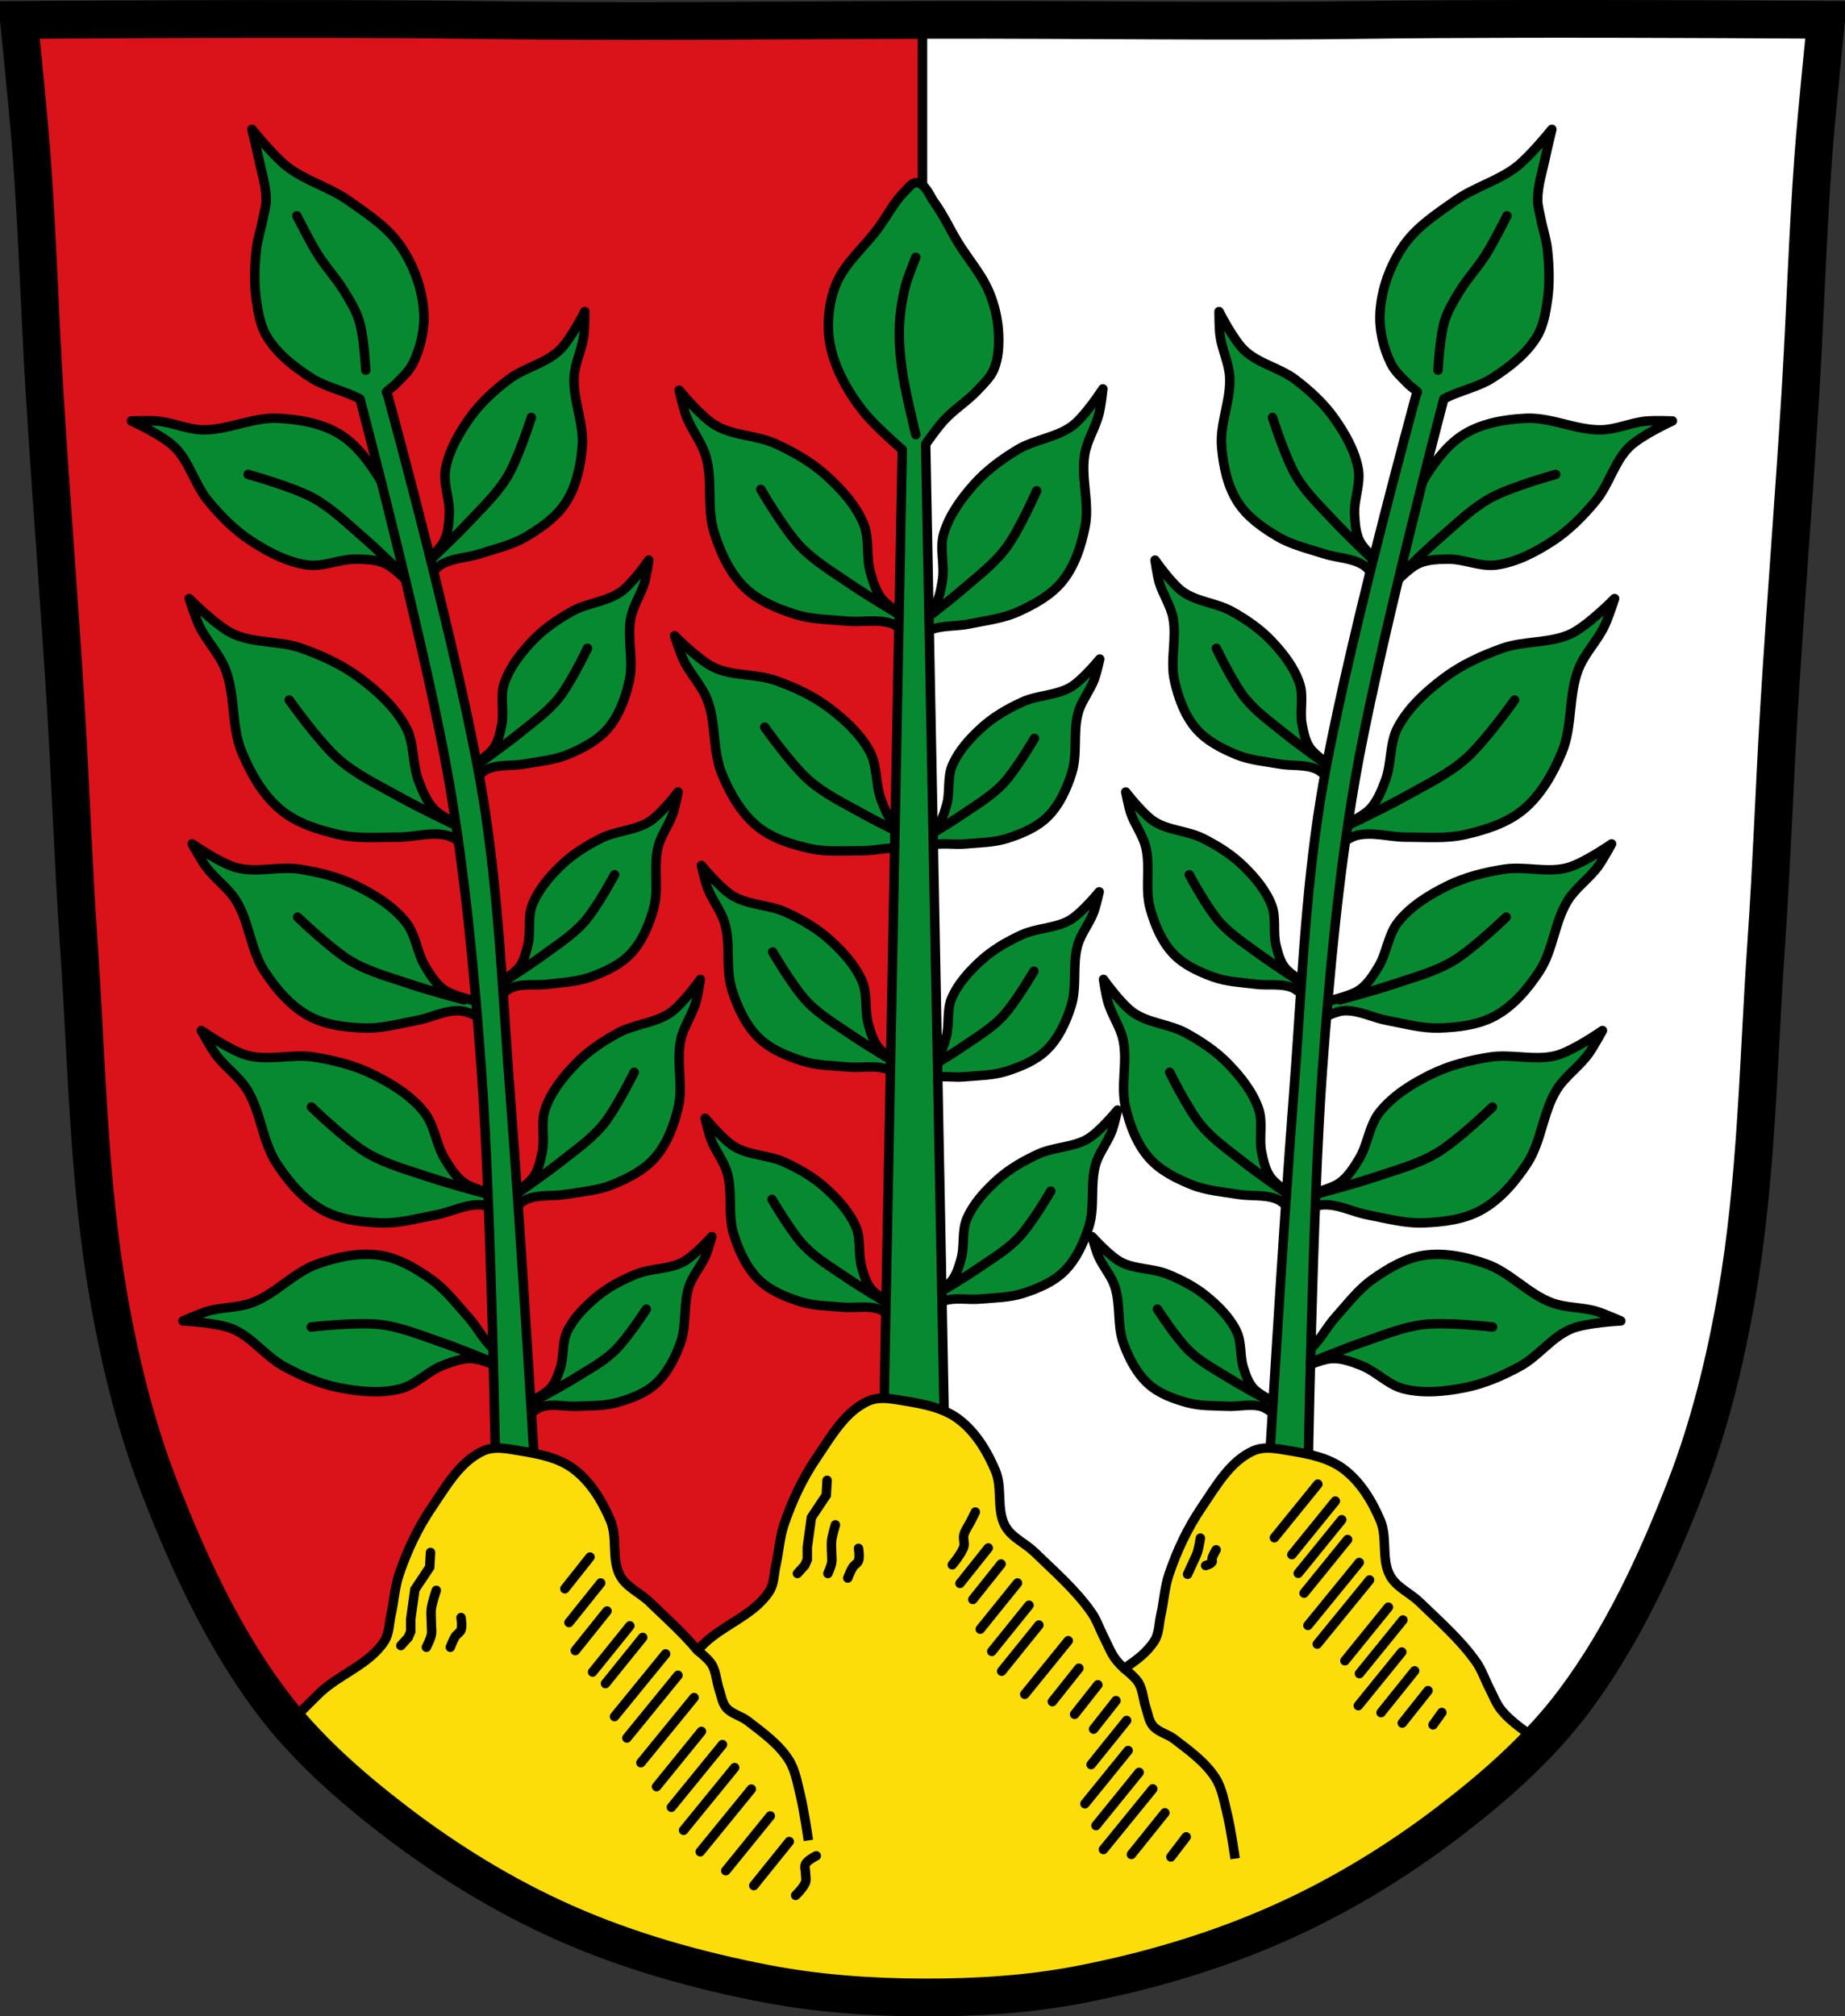 <?xml version="1.0" encoding="UTF-8" standalone="no"?>
<svg
   xmlns:dc="http://purl.org/dc/elements/1.1/"
   xmlns:cc="http://creativecommons.org/ns#"
   xmlns:rdf="http://www.w3.org/1999/02/22-rdf-syntax-ns#"
   xmlns:svg="http://www.w3.org/2000/svg"
   xmlns="http://www.w3.org/2000/svg"
   xmlns:sodipodi="http://sodipodi.sourceforge.net/DTD/sodipodi-0.dtd"
   xmlns:inkscape="http://www.inkscape.org/namespaces/inkscape"
   viewBox="0 0 977.12 1067.6"
   version="1.1"
   id="svg2169"
   sodipodi:docname="DEU_Nesselwang_COA.svg"
   inkscape:version="0.92.5 (2060ec1f9f, 2020-04-08)">
  <rect x="0" y="0" width="977.12" height="1067.6" fill="#333333" stroke="none"/>
  <defs
     id="defs2173" />
  <sodipodi:namedview
     pagecolor="#ffffff"
     bordercolor="#666666"
     borderopacity="1"
     objecttolerance="10"
     gridtolerance="10"
     guidetolerance="10"
     inkscape:pageopacity="0"
     inkscape:pageshadow="2"
     inkscape:window-width="1920"
     inkscape:window-height="1046"
     id="namedview2171"
     showgrid="false"
     inkscape:zoom="0.74278611"
     inkscape:cx="525.58963"
     inkscape:cy="533.80916"
     inkscape:window-x="-11"
     inkscape:window-y="-11"
     inkscape:window-maximized="1"
     inkscape:current-layer="svg2169" />
  <path
     style="fill:#ffffff"
     inkscape:connector-curvature="0"
     id="path1901"
     d="m 798.39,10.03 c -26.17,0.053 -51.02,0.198 -70.798,0.478 -79.11,1.122 -156.7,-0.214 -235.05,0 -2.653,0.007 -5.305,0.036 -7.958,0.043 -78.35,0.214 -155.94,1.122 -235.05,0 -79.11,-1.122 -239.53,0 -239.53,0 0,0 4.995,48.18 6.784,72.32 3.067,41.38 4.256,82.87 6.784,124.29 3.405,55.766 7.902,111.49 11.307,167.25 2.529,41.41 3.91,82.9 6.784,124.29 4.346,62.59 5.02,125.75 15.786,187.56 6.02,34.562 14.418,68.979 27.14,101.67 15.355,39.473 33.473,78.71 58.839,112.63 18.288,24.456 41.648,45.04 65.884,63.62 27.747,21.272 57.962,39.816 89.93,53.968 33.818,14.97 69.917,25.08 106.24,32.09 27.334,5.278 55.35,7.255 83.19,7.349 27.662,0.094 55.55,-1.52 82.71,-6.741 36.46,-7.01 72.54,-17.626 106.46,-32.746 31.934,-14.235 62.23,-32.696 89.98,-53.968 24.24,-18.58 47.595,-39.17 65.884,-63.62 25.365,-33.919 43.484,-73.16 58.839,-112.63 12.718,-32.695 21.12,-67.16 27.14,-101.72 10.762,-61.814 11.44,-124.97 15.786,-187.56 2.874,-41.39 4.256,-82.87 6.784,-124.29 3.405,-55.766 7.902,-111.44 11.307,-167.21 2.529,-41.41 3.717,-82.909 6.784,-124.29 1.79,-24.14 6.784,-72.32 6.784,-72.32 0,0 -90.24,-0.636 -168.73,-0.478" />
  <path
     style="fill:#da121a"
     inkscape:connector-curvature="0"
     id="path1903"
     d="M 138.97,10.06 C 72.66,10.115 10,10.56 10,10.56 c 0,0 4.992,48.17 6.781,72.31 3.067,41.38 4.253,82.87 6.781,124.28 3.405,55.766 7.908,111.48 11.313,167.25 2.529,41.41 3.908,82.89 6.781,124.28 4.346,62.59 5.02,125.75 15.781,187.56 6.02,34.562 14.438,68.992 27.16,101.69 15.355,39.473 33.447,78.71 58.813,112.62 18.288,24.456 41.671,45.05 65.906,63.62 27.747,21.272 57.967,39.816 89.94,53.969 33.818,14.97 69.896,25.08 106.22,32.09 27.303,5.272 55.29,7.245 83.09,7.344 V 10.513 c -1.326,0.009 -2.642,0.028 -3.969,0.031 -78.35,0.214 -155.96,1.122 -235.06,0 -29.665,-0.421 -70.775,-0.533 -110.56,-0.5" />
  <path
     style="fill:#078930;stroke:#000000;stroke-width:5;stroke-linejoin:round"
     inkscape:connector-curvature="0"
     id="path1905"
     d="m 247.482,448.2 c 0,0 -6.84,-4.966 -10.848,-5.909 -8.46,-1.991 -17.365,0.984 -26.06,0.955 -10.369,-0.035 -20.965,0.942 -31.08,-1.348 -10.863,-2.459 -22.15,-5.99 -30.751,-13.07 -9.468,-7.801 -15.887,-19.17 -20.614,-30.489 -5.753,-13.779 -3.361,-30.01 -8.745,-43.934 -3.205,-8.289 -9.886,-14.84 -13.739,-22.849 -2.258,-4.693 -5.438,-14.648 -5.438,-14.648 0,0 14.09,14.345 22.988,18.582 11.219,5.344 24.752,3.597 36.466,7.745 10.932,3.872 21.729,8.828 30.995,15.802 9.491,7.143 18.736,15.555 24.342,26.03 4.574,8.543 3.198,19.247 6.659,28.3 2.046,5.35 4.235,10.98 8.229,15.09 4.684,4.815 17.417,10.137 17.417,10.137 z" />
  <path
     style="fill:none;stroke:#000000;stroke-width:5"
     inkscape:connector-curvature="0"
     id="path1907"
     d="m 488.56,9.843 v 1055.26" />
  <path
     style="fill:#078930;stroke:#000000;stroke-width:5;stroke-linejoin:round"
     inkscape:connector-curvature="0"
     id="path1909"
     d="m 481.31,336.27 c 0,0 -5.739,-5.01 -9.26,-6.173 -7.432,-2.465 -15.662,-0.511 -23.459,-1.235 -9.302,-0.864 -18.889,-0.838 -27.78,-3.704 -9.551,-3.079 -19.4,-7.153 -26.545,-14.199 -7.87,-7.76 -12.718,-18.476 -16.05,-29.01 -4.056,-12.827 -0.607,-27.2 -4.321,-40.13 -2.211,-7.696 -7.68,-14.11 -10.495,-21.607 -1.65,-4.393 -3.704,-13.581 -3.704,-13.581 0,0 11.495,14 19.14,18.52 9.638,5.696 21.923,5.214 32.1,9.877 9.499,4.352 18.79,9.666 26.545,16.668 7.944,7.172 15.564,15.463 19.755,25.311 3.418,8.03 1.325,17.528 3.704,25.928 1.406,4.966 2.919,10.193 6.173,14.199 3.816,4.697 14.816,10.495 14.816,10.495 z" />
  <path
     style="fill:none;stroke:#000000;stroke-width:5;stroke-linecap:round"
     inkscape:connector-curvature="0"
     id="path1911"
     d="m 402.91,259.1 c 0,0 12.473,21.413 20.989,30.25 7.854,8.149 17.828,13.972 27.16,20.372 8.01,5.489 24.693,15.433 24.693,15.433" />
  <path
     style="fill:#078930;stroke:#000000;stroke-width:5;stroke-linejoin:round"
     inkscape:connector-curvature="0"
     id="path1913"
     d="m 483.49,340.79 c 0,0 4.865,-5.319 8.05,-6.792 6.728,-3.11 14.678,-2.147 21.934,-3.658 8.658,-1.802 17.678,-2.798 25.736,-6.441 8.656,-3.913 17.487,-8.793 23.458,-16.181 6.577,-8.137 9.996,-18.733 12.01,-29 2.45,-12.497 -2.323,-25.646 -0.206,-38.2 1.26,-7.474 5.722,-14.09 7.572,-21.441 1.084,-4.308 2.039,-13.169 2.039,-13.169 0,0 -9.322,14.396 -16.03,19.457 -8.46,6.384 -20.07,7.238 -29.14,12.707 -8.472,5.104 -16.646,11.09 -23.2,18.504 -6.709,7.592 -12.994,16.201 -15.888,25.91 -2.36,7.92 0.619,16.628 -0.725,24.783 -0.794,4.82 -1.661,9.899 -4.296,14.01 -3.09,4.824 -12.819,11.448 -12.819,11.448 z" />
  <path
     style="fill:none;stroke:#000000;stroke-width:5;stroke-linecap:round"
     inkscape:connector-curvature="0"
     id="path1915"
     d="m 549.02,259.86 c 0,0 -9.453,21.469 -16.524,30.687 -6.52,8.501 -15.283,15.04 -23.382,22.05 -6.946,6.02 -21.585,17.15 -21.585,17.15" />
  <path
     style="fill:#078930;stroke:#000000;stroke-width:5;stroke-linejoin:round"
     inkscape:connector-curvature="0"
     id="path1917"
     d="m 489.95,454.9 c 0,0 -6.162,-4.474 -9.773,-5.324 -7.622,-1.793 -15.645,0.887 -23.475,0.86 -9.342,-0.031 -18.888,0.849 -28,-1.214 -9.787,-2.216 -19.96,-5.397 -27.705,-11.777 -8.531,-7.03 -14.314,-17.27 -18.572,-27.469 -5.183,-12.414 -3.03,-27.03 -7.879,-39.582 -2.887,-7.468 -8.907,-13.37 -12.378,-20.586 -2.034,-4.229 -4.899,-13.197 -4.899,-13.197 0,0 12.697,12.924 20.711,16.741 10.11,4.815 22.3,3.24 32.854,6.978 9.849,3.488 19.577,7.954 27.925,14.237 8.551,6.436 16.88,14.01 21.931,23.45 4.12,7.697 2.881,17.34 5.999,25.495 1.843,4.82 3.815,9.893 7.414,13.592 4.22,4.338 15.692,9.133 15.692,9.133 z" />
  <path
     style="fill:none;stroke:#000000;stroke-width:5;stroke-linecap:round"
     inkscape:connector-curvature="0"
     id="path1919"
     d="m 404.99,385.02 c 0,0 14.331,20.22 23.601,28.26 8.549,7.417 19,12.328 28.87,17.871 8.463,4.754 25.97,13.172 25.97,13.172" />
  <path
     style="fill:#078930;stroke:#000000;stroke-width:5;stroke-linejoin:round"
     inkscape:connector-curvature="0"
     id="path1921"
     d="m 485.03,452.78 c 0,0 4.597,-4.01 7.418,-4.945 5.954,-1.975 12.546,-0.409 18.792,-0.989 7.451,-0.692 15.13,-0.671 22.254,-2.967 7.651,-2.466 15.541,-5.73 21.265,-11.374 6.305,-6.216 10.188,-14.801 12.858,-23.24 3.249,-10.275 0.486,-21.786 3.462,-32.14 1.771,-6.165 6.152,-11.304 8.407,-17.308 1.321,-3.519 2.967,-10.88 2.967,-10.88 0,0 -9.208,11.218 -15.33,14.836 -7.721,4.563 -17.562,4.177 -25.715,7.912 -7.609,3.486 -15.05,7.743 -21.265,13.352 -6.364,5.745 -12.468,12.387 -15.825,20.276 -2.738,6.435 -1.061,14.04 -2.967,20.77 -1.127,3.978 -2.338,8.165 -4.945,11.374 -3.057,3.763 -11.869,8.407 -11.869,8.407 z" />
  <path
     style="fill:none;stroke:#000000;stroke-width:5;stroke-linecap:round"
     inkscape:connector-curvature="0"
     id="path1923"
     d="m 547.84,390.96 c 0,0 -9.992,17.15 -16.814,24.23 -6.291,6.528 -14.282,11.192 -21.759,16.319 -6.413,4.397 -19.781,12.363 -19.781,12.363" />
  <path
     style="fill:#078930;stroke:#000000;stroke-width:5;stroke-linejoin:round"
     inkscape:connector-curvature="0"
     id="path1925"
     d="m 484.72,576.05 c 0,0 4.597,-4.01 7.418,-4.945 5.954,-1.975 12.546,-0.409 18.792,-0.989 7.451,-0.692 15.13,-0.671 22.254,-2.967 7.651,-2.466 15.541,-5.73 21.265,-11.374 6.305,-6.216 10.188,-14.801 12.858,-23.24 3.249,-10.275 0.486,-21.786 3.462,-32.14 1.771,-6.165 6.152,-11.304 8.407,-17.308 1.321,-3.519 2.967,-10.88 2.967,-10.88 0,0 -9.208,11.218 -15.33,14.836 -7.721,4.563 -17.562,4.177 -25.715,7.912 -7.609,3.486 -15.05,7.743 -21.265,13.352 -6.364,5.745 -12.468,12.387 -15.825,20.276 -2.738,6.435 -1.061,14.04 -2.967,20.77 -1.127,3.978 -2.338,8.165 -4.945,11.374 -3.057,3.763 -11.869,8.407 -11.869,8.407 z" />
  <path
     style="fill:none;stroke:#000000;stroke-width:5;stroke-linecap:round"
     inkscape:connector-curvature="0"
     id="path1927"
     d="m 547.53,514.24 c 0,0 -9.992,17.15 -16.814,24.23 -6.291,6.528 -14.282,11.192 -21.759,16.319 -6.413,4.397 -19.781,12.363 -19.781,12.363" />
  <path
     style="fill:#078930;stroke:#000000;stroke-width:5;stroke-linejoin:round"
     inkscape:connector-curvature="0"
     id="path1929"
     d="m 477.67,571.42 c 0,0 -5.01,-4.37 -8.09,-5.39 -6.489,-2.153 -13.675,-0.446 -20.483,-1.078 -8.122,-0.754 -16.493,-0.731 -24.26,-3.234 -8.339,-2.688 -16.939,-6.246 -23.18,-12.397 -6.872,-6.776 -11.1,-16.13 -14.01,-25.334 -3.542,-11.2 -0.53,-23.747 -3.773,-35.04 -1.93,-6.719 -6.706,-12.321 -9.163,-18.866 -1.44,-3.836 -3.234,-11.858 -3.234,-11.858 0,0 10.04,12.227 16.71,16.17 8.416,4.973 19.14,4.553 28.03,8.624 8.294,3.8 16.407,8.44 23.18,14.554 6.936,6.262 13.59,13.501 17.249,22.1 2.985,7.01 1.157,15.305 3.234,22.639 1.228,4.336 2.549,8.9 5.39,12.397 3.332,4.101 12.937,9.163 12.937,9.163 z" />
  <path
     style="fill:none;stroke:#000000;stroke-width:5;stroke-linecap:round"
     inkscape:connector-curvature="0"
     id="path1931"
     d="m 409.21,504.05 c 0,0 10.891,18.696 18.327,26.412 6.858,7.115 15.567,12.199 23.717,17.788 6.99,4.793 21.561,13.476 21.561,13.476" />
  <path
     style="fill:#078930;stroke:#000000;stroke-width:5;stroke-linejoin:round"
     inkscape:connector-curvature="0"
     id="path1933"
     d="m 473.02,698.18 c 0,0 -4.697,-4.096 -7.579,-5.05 -6.083,-2.02 -12.818,-0.418 -19.2,-1.01 -7.613,-0.707 -15.459,-0.686 -22.736,-3.03 -7.816,-2.52 -15.877,-5.854 -21.725,-11.62 -6.441,-6.351 -10.409,-15.12 -13.14,-23.746 -3.32,-10.498 -0.497,-22.258 -3.537,-32.84 -1.809,-6.298 -6.285,-11.549 -8.589,-17.683 -1.35,-3.595 -3.03,-11.12 -3.03,-11.12 0,0 9.408,11.461 15.662,15.16 7.888,4.662 17.942,4.268 26.27,8.08 7.774,3.561 15.378,7.911 21.725,13.641 6.501,5.87 12.738,12.655 16.17,20.715 2.798,6.575 1.084,14.345 3.03,21.22 1.151,4.064 2.389,8.342 5.05,11.62 3.123,3.844 12.13,8.589 12.13,8.589 z" />
  <path
     style="fill:none;stroke:#000000;stroke-width:5;stroke-linecap:round"
     inkscape:connector-curvature="0"
     id="path1935"
     d="m 408.85,635.02 c 0,0 10.208,17.524 17.18,24.757 6.428,6.669 14.591,11.435 22.23,16.673 6.552,4.492 20.21,12.631 20.21,12.631" />
  <path
     style="fill:#078930;stroke:#000000;stroke-width:5;stroke-linejoin:round"
     inkscape:connector-curvature="0"
     id="path1937"
     d="m 492.32,693.86 c 0,0 4.697,-4.096 7.579,-5.05 6.083,-2.02 12.818,-0.418 19.2,-1.01 7.613,-0.707 15.459,-0.686 22.736,-3.03 7.816,-2.52 15.877,-5.854 21.725,-11.62 6.441,-6.351 10.409,-15.12 13.14,-23.746 3.32,-10.498 0.497,-22.258 3.537,-32.84 1.809,-6.298 6.285,-11.549 8.589,-17.683 1.35,-3.595 3.03,-11.12 3.03,-11.12 0,0 -9.408,11.461 -15.662,15.16 -7.888,4.662 -17.942,4.268 -26.27,8.08 -7.774,3.561 -15.378,7.911 -21.725,13.641 -6.501,5.87 -12.738,12.655 -16.17,20.715 -2.798,6.575 -1.084,14.345 -3.03,21.22 -1.151,4.064 -2.389,8.342 -5.05,11.62 -3.123,3.844 -12.13,8.589 -12.13,8.589 z" />
  <path
     style="fill:none;stroke:#000000;stroke-width:5;stroke-linecap:round"
     inkscape:connector-curvature="0"
     id="path1939"
     d="m 556.48,630.7 c 0,0 -10.208,17.524 -17.18,24.757 -6.428,6.669 -14.591,11.435 -22.23,16.673 -6.552,4.492 -20.21,12.631 -20.21,12.631" />
  <path
     style="fill:#078930;stroke:#000000;stroke-width:5;stroke-linejoin:round"
     d="m 485.18,96.71 c -2.27,0.075 -4.046,2.687 -5.719,4.344 -6.288,6.229 -9.512,13.308 -14.82,20.39 -6.591,8.796 -16.288,17.207 -20.992,27.14 -3.248,6.858 -4.696,14.634 -4.938,22.22 -0.212,6.661 0.921,13.48 3.094,19.781 3.303,9.58 8.611,18.517 14.813,26.531 4.946,6.392 14.686,15.275 21.22,20.969 l -10.09,529.69 16.219,7.406 h 0.219 l 16.219,-7.406 -10.156,-532.62 c 3.072,-4.349 6.769,-9.356 9.594,-12.469 5.386,-5.935 12.44,-10.201 17.906,-16.06 3.2,-3.432 6.821,-6.762 8.625,-11.09 2.473,-5.937 2.779,-12.732 2.469,-19.16 -0.356,-7.379 -2.11,-14.768 -4.938,-21.594 -3.998,-9.653 -11.229,-17.635 -16.656,-26.563 -4.216,-6.936 -7.579,-14.397 -12.344,-20.969 -2.739,-3.777 -4.649,-9.948 -9.281,-10.5 -0.156,-0.019 -0.286,-0.036 -0.438,-0.031 z"
     id="path1941"
     inkscape:connector-curvature="0" />
  <path
     style="fill:#078930;stroke:#000000;stroke-width:5;stroke-linejoin:round"
     d="m 226.09,307.2 c 0,0 -6.309,-4.264 -8.341,-7.368 -4.288,-6.552 -4.509,-15.01 -7.207,-22.358 -3.219,-8.77 -5.652,-18.04 -10.702,-25.902 -5.424,-8.442 -11.888,-16.918 -20.529,-22.02 -9.518,-5.618 -21.12,-7.556 -32.16,-8.08 -13.438,-0.633 -26.443,6.385 -39.894,6.11 -8.01,-0.164 -15.608,-3.806 -23.575,-4.605 -4.669,-0.468 -14.08,-0.099 -14.08,-0.099 0,0 16.483,7.521 22.807,13.75 7.976,7.856 10.66,19.854 17.777,28.496 6.641,8.07 14.16,15.684 22.916,21.385 8.969,5.84 18.936,11.08 29.529,12.606 8.641,1.245 17.282,-3.213 26.01,-3.067 5.16,0.086 10.601,0.208 15.307,2.327 5.519,2.485 13.942,11.63 13.942,11.63 z"
     id="path1943"
     inkscape:connector-curvature="0" />
  <path
     style="fill:none;stroke:#000000;stroke-width:5;stroke-linecap:round"
     inkscape:connector-curvature="0"
     id="path1947"
     d="m 131.4,251.2 c 0,0 23.895,6.567 34.619,12.533 9.89,5.502 18.08,13.651 26.655,21.03 7.358,6.331 21.248,19.912 21.248,19.912" />
  <g
     id="g1989"
     style="fill:#078930;stroke:#000000;stroke-width:5;stroke-linejoin:round"
     transform="translate(203.97,24.09)">
    <path
       d="m 47.01,388.86 c 0,0 4.446,-4.566 7.304,-5.783 6.03,-2.568 13.03,-1.51 19.48,-2.653 7.699,-1.363 15.696,-2.01 22.916,-5.01 7.756,-3.226 15.693,-7.301 21.17,-13.663 6.04,-7.01 9.352,-16.268 11.416,-25.27 2.512,-10.963 -1.339,-22.692 0.88,-33.717 1.321,-6.562 5.447,-12.284 7.286,-18.721 1.077,-3.773 2.167,-11.567 2.167,-11.567 0,0 -8.636,12.459 -14.703,16.749 -7.651,5.411 -17.929,5.861 -26.1,10.449 -7.626,4.282 -15.01,9.352 -21.01,15.72 -6.138,6.523 -11.93,13.955 -14.757,22.447 -2.305,6.927 0.085,14.689 -1.329,21.85 -0.836,4.233 -1.742,8.691 -4.185,12.252 -2.864,4.176 -11.644,9.766 -11.644,9.766 z"
       id="path1949"
       inkscape:connector-curvature="0" />
    <path
       d="m 22.37,282.44 c 0,0 4.161,-5.68 7.102,-7.453 6.207,-3.742 14.04,-3.671 20.927,-5.921 8.222,-2.684 16.882,-4.627 24.325,-9.03 7.995,-4.728 16.06,-10.413 21.07,-18.217 5.524,-8.595 7.716,-19.23 8.577,-29.394 1.048,-12.372 -4.995,-24.593 -4.277,-36.987 0.427,-7.377 4.057,-14.27 5.071,-21.591 0.594,-4.29 0.576,-12.978 0.576,-12.978 0,0 -7.524,14.956 -13.502,20.586 -7.54,7.101 -18.729,9.186 -26.968,15.468 -7.689,5.863 -14.994,12.549 -20.568,20.438 -5.71,8.08 -10.9,17.1 -12.676,26.822 -1.449,7.928 2.377,16.04 1.941,24.09 -0.258,4.756 -0.558,9.769 -2.679,14.04 -2.488,5.01 -11.237,12.479 -11.237,12.479 z"
       id="path1951"
       inkscape:connector-curvature="0" />
    <path
       d="m 61.57,617.41 c 0,0 -7.183,-3.405 -11.05,-3.581 -8.165,-0.372 -15.878,3.926 -23.916,5.409 -9.589,1.769 -19.212,4.512 -28.956,4.151 -10.467,-0.388 -21.515,-1.692 -30.689,-6.749 -10.1,-5.57 -18.01,-14.969 -24.343,-24.619 -7.708,-11.745 -8.314,-27.17 -15.708,-39.12 -4.4,-7.11 -11.712,-12.01 -16.663,-18.747 -2.901,-3.949 -7.568,-12.604 -7.568,-12.604 0,0 15.514,10.82 24.471,13.194 11.296,2.994 23.5,-0.972 35.05,0.83 10.775,1.682 21.614,4.391 31.388,9.232 10.01,4.958 20.02,11.133 27.01,19.846 5.709,7.107 6.296,17.246 11.07,25.02 2.819,4.593 5.82,9.42 10.224,12.524 5.164,3.64 17.857,6.351 17.857,6.351 z"
       id="path1953"
       inkscape:connector-curvature="0" />
    <path
       d="m 50.07,514.49 c 0,0 -6.882,-3.26 -10.588,-3.429 -7.822,-0.356 -15.213,3.759 -22.913,5.178 -9.187,1.693 -18.407,4.32 -27.743,3.974 -10.03,-0.371 -20.613,-1.62 -29.402,-6.462 -9.681,-5.333 -17.255,-14.331 -23.323,-23.57 -7.385,-11.245 -7.965,-26.01 -15.05,-37.448 -4.216,-6.807 -11.221,-11.497 -15.965,-17.948 -2.78,-3.78 -7.251,-12.07 -7.251,-12.07 0,0 14.864,10.358 23.445,12.631 10.822,2.866 22.515,-0.931 33.577,0.795 10.323,1.61 20.708,4.204 30.07,8.838 9.592,4.747 19.18,10.658 25.882,19 5.47,6.804 6.03,16.511 10.602,23.95 2.701,4.397 5.576,9.02 9.795,11.99 4.948,3.485 17.11,6.08 17.11,6.08 z"
       id="path1955"
       inkscape:connector-curvature="0" />
    <path
       d="m 59.96,503.99 c 0,0 4.523,-4.23 7.351,-5.28 5.97,-2.218 12.712,-0.874 19.03,-1.69 7.534,-0.974 15.325,-1.234 22.469,-3.82 7.674,-2.778 15.563,-6.373 21.17,-12.299 6.178,-6.527 9.816,-15.364 12.229,-24.01 2.936,-10.526 -0.269,-22.08 2.386,-32.684 1.58,-6.309 5.845,-11.674 7.922,-17.839 1.217,-3.613 2.629,-11.128 2.629,-11.128 0,0 -8.948,11.699 -15.03,15.588 -7.672,4.904 -17.668,4.874 -25.808,8.956 -7.596,3.809 -14.997,8.394 -21.1,14.303 -6.254,6.05 -12.213,13 -15.342,21.12 -2.552,6.618 -0.584,14.261 -2.283,21.15 -1,4.07 -2.086,8.356 -4.618,11.701 -2.969,3.923 -11.745,8.95 -11.745,8.95 z"
       id="path1957"
       inkscape:connector-curvature="0" />
    <path
       d="m 67.16,616.93 c 0,0 4.778,-4.795 7.829,-6.05 6.44,-2.656 13.863,-1.454 20.735,-2.593 8.199,-1.359 16.706,-1.949 24.415,-5.05 8.281,-3.334 16.764,-7.569 22.662,-14.258 6.497,-7.368 10.127,-17.16 12.424,-26.693 2.796,-11.606 -1.163,-24.1 1.323,-35.773 1.48,-6.949 5.931,-12.974 7.959,-19.785 1.189,-3.992 2.436,-12.251 2.436,-12.251 0,0 -9.322,13.12 -15.82,17.607 -8.195,5.655 -19.12,6.01 -27.862,10.791 -8.155,4.457 -16.07,9.753 -22.508,16.442 -6.599,6.852 -12.841,14.674 -15.942,23.653 -2.53,7.325 -0.079,15.59 -1.664,23.17 -0.937,4.482 -1.952,9.204 -4.588,12.955 -3.092,4.399 -12.488,10.231 -12.488,10.231 z"
       id="path1959"
       inkscape:connector-curvature="0" />
    <path
       d="m 69.61,695.14 c 0,0 -7.445,-1.602 -10.488,-3.724 -6.423,-4.479 -9.783,-12.241 -15.03,-18.05 -6.259,-6.935 -11.976,-14.631 -19.594,-20.04 -8.183,-5.809 -17.341,-11.26 -27.26,-12.768 -10.927,-1.661 -22.414,0.869 -32.851,4.507 -12.704,4.427 -22.15,15.791 -34.733,20.554 -7.488,2.835 -15.901,2.293 -23.591,4.524 -4.507,1.308 -13.1,5.161 -13.1,5.161 0,0 18.1,0.828 26.29,4.247 10.332,4.312 17.298,14.442 27.13,19.806 9.171,5.01 18.99,9.268 29.24,11.29 10.5,2.072 21.703,3.214 32.1,0.678 8.482,-2.069 14.835,-9.429 22.988,-12.55 4.82,-1.845 9.913,-3.762 15.07,-3.552 6.05,0.246 17.275,5.588 17.275,5.588 z"
       id="path1961"
       inkscape:connector-curvature="0" />
    <path
       d="m 76.1,725.02 c 0,0 4.534,-3.608 7.251,-4.378 5.734,-1.625 11.923,0.131 17.875,-0.159 7.101,-0.347 14.387,-10e-4 21.244,-1.89 7.366,-2.02 14.992,-4.785 20.665,-9.895 6.249,-5.628 10.301,-13.6 13.195,-21.487 3.523,-9.6 1.394,-20.619 4.66,-30.31 1.944,-5.767 6.322,-10.454 8.718,-16.05 1.404,-3.279 3.281,-10.184 3.281,-10.184 0,0 -9.218,10.246 -15.182,13.42 -7.522,4 -16.844,3.23 -24.741,6.432 -7.37,2.988 -14.615,6.713 -20.75,11.769 -6.284,5.179 -12.361,11.218 -15.884,18.553 -2.874,5.983 -1.607,13.258 -3.704,19.553 -1.239,3.722 -2.568,7.639 -5.179,10.57 -3.062,3.438 -11.622,7.473 -11.622,7.473 z"
       id="path1963"
       inkscape:connector-curvature="0" />
    <path
       d="m -70.54,44.37 c 0,0 2.453,10.01 3.5,15.06 1.516,7.31 3.968,14.566 4.03,22.03 0.03,3.526 -1.059,6.974 -1.719,10.438 -1.035,5.435 -2.886,10.717 -3.469,16.219 -0.936,8.838 -1.267,17.891 0,26.688 0.976,6.778 2.172,13.869 5.781,19.688 5.549,8.947 14.348,15.751 23.19,21.469 7.05,4.561 15.564,6.322 23.19,9.844 0.769,0.355 1.759,0.844 2.719,1.313 4.03,15.347 35.97,137.55 47.16,202.5 8.678,50.38 13.373,101.42 17.12,152.41 5.386,73.2 7.719,220.06 7.719,220.06 l 6.844,5.125 h 6 8.563 c 0,0 -8.246,-139.92 -13.719,-209.78 -4.163,-53.15 -5.938,-106.64 -14.531,-159.25 -11.773,-72.08 -50.53,-213.22 -50.53,-213.22 l -0.625,-1.469 c 1.366,-1.541 3.272,-2.577 4.719,-4.063 3.348,-3.439 7.173,-6.72 9.281,-11.03 4.078,-8.341 6.371,-17.953 5.781,-27.22 C 19.685,128.925 15.185,116.577 8.308,106.401 1.408,96.191 -9.419,89.139 -19.505,82.057 -29.626,74.95 -42.209,71.677 -51.974,64.088 -59.097,58.552 -70.537,44.369 -70.537,44.369 Z"
       id="path1965"
       inkscape:connector-curvature="0" />
    <path
       d="m 471.27,725.02 c 0,0 -4.534,-3.608 -7.251,-4.378 -5.734,-1.625 -11.923,0.131 -17.875,-0.159 -7.101,-0.347 -14.387,-10e-4 -21.244,-1.89 -7.366,-2.02 -14.992,-4.785 -20.665,-9.895 -6.249,-5.628 -10.301,-13.6 -13.195,-21.487 -3.523,-9.6 -1.394,-20.619 -4.66,-30.31 -1.944,-5.767 -6.322,-10.454 -8.718,-16.05 -1.404,-3.279 -3.281,-10.184 -3.281,-10.184 0,0 9.218,10.246 15.182,13.42 7.522,4 16.844,3.23 24.741,6.432 7.37,2.988 14.615,6.713 20.75,11.769 6.284,5.179 12.361,11.218 15.884,18.553 2.874,5.983 1.607,13.258 3.704,19.553 1.239,3.722 2.568,7.639 5.179,10.57 3.062,3.438 11.622,7.473 11.622,7.473 z"
       id="path1967"
       inkscape:connector-curvature="0" />
    <path
       d="m 477.77,695.14 c 0,0 7.445,-1.602 10.488,-3.724 6.423,-4.479 9.783,-12.241 15.03,-18.05 6.259,-6.935 11.976,-14.631 19.594,-20.04 8.183,-5.809 17.341,-11.26 27.26,-12.768 10.927,-1.661 22.414,0.869 32.851,4.507 12.704,4.427 22.15,15.791 34.733,20.554 7.488,2.835 15.901,2.293 23.591,4.524 4.506,1.308 13.1,5.161 13.1,5.161 0,0 -18.1,0.828 -26.29,4.247 -10.332,4.312 -17.298,14.442 -27.13,19.806 -9.171,5.01 -18.99,9.268 -29.24,11.29 -10.5,2.072 -21.703,3.214 -32.1,0.678 -8.481,-2.069 -14.835,-9.429 -22.988,-12.55 -4.82,-1.845 -9.913,-3.762 -15.07,-3.552 -6.05,0.246 -17.275,5.588 -17.275,5.588 z"
       id="path1969"
       inkscape:connector-curvature="0" />
    <path
       d="m 487.42,503.99 c 0,0 -4.523,-4.23 -7.351,-5.28 -5.97,-2.218 -12.712,-0.874 -19.03,-1.69 -7.534,-0.974 -15.325,-1.234 -22.469,-3.82 -7.674,-2.778 -15.563,-6.373 -21.17,-12.299 -6.178,-6.527 -9.816,-15.364 -12.229,-24.01 -2.936,-10.526 0.269,-22.08 -2.386,-32.684 -1.58,-6.309 -5.845,-11.674 -7.922,-17.839 -1.217,-3.613 -2.629,-11.128 -2.629,-11.128 0,0 8.948,11.699 15.03,15.588 7.672,4.904 17.668,4.874 25.808,8.956 7.596,3.809 14.997,8.394 21.1,14.303 6.254,6.05 12.213,13 15.342,21.12 2.552,6.618 0.584,14.261 2.283,21.15 1,4.07 2.086,8.356 4.618,11.701 2.969,3.923 11.745,8.95 11.745,8.95 z"
       id="path1971"
       inkscape:connector-curvature="0" />
    <path
       d="m 480.22,616.93 c 0,0 -4.778,-4.795 -7.829,-6.05 -6.44,-2.656 -13.863,-1.454 -20.735,-2.593 -8.199,-1.359 -16.706,-1.949 -24.415,-5.05 -8.281,-3.334 -16.764,-7.569 -22.662,-14.258 -6.497,-7.368 -10.127,-17.16 -12.424,-26.693 -2.796,-11.606 1.163,-24.1 -1.323,-35.773 -1.48,-6.949 -5.931,-12.974 -7.959,-19.785 -1.189,-3.992 -2.436,-12.251 -2.436,-12.251 0,0 9.322,13.12 15.82,17.607 8.195,5.655 19.12,6.01 27.862,10.791 8.155,4.457 16.07,9.753 22.508,16.442 6.599,6.852 12.841,14.674 15.942,23.653 2.53,7.325 0.079,15.59 1.664,23.17 0.937,4.482 1.952,9.204 4.588,12.955 3.092,4.399 12.488,10.231 12.488,10.231 z"
       id="path1973"
       inkscape:connector-curvature="0" />
    <path
       d="m 485.8,617.41 c 0,0 7.183,-3.405 11.05,-3.581 8.165,-0.372 15.878,3.926 23.916,5.409 9.589,1.769 19.212,4.512 28.956,4.151 10.467,-0.388 21.515,-1.692 30.689,-6.749 10.1,-5.57 18.01,-14.969 24.343,-24.619 7.708,-11.745 8.314,-27.17 15.708,-39.12 4.4,-7.11 11.712,-12.01 16.663,-18.747 2.901,-3.949 7.568,-12.604 7.568,-12.604 0,0 -15.514,10.82 -24.471,13.194 -11.296,2.994 -23.5,-0.972 -35.05,0.83 -10.775,1.682 -21.614,4.391 -31.388,9.232 -10.01,4.958 -20.02,11.133 -27.01,19.846 -5.71,7.107 -6.296,17.246 -11.07,25.02 -2.819,4.593 -5.82,9.42 -10.224,12.524 -5.164,3.64 -17.857,6.351 -17.857,6.351 z"
       id="path1975"
       inkscape:connector-curvature="0" />
    <path
       d="m 497.31,514.49 c 0,0 6.882,-3.26 10.588,-3.429 7.822,-0.356 15.213,3.759 22.913,5.178 9.187,1.693 18.407,4.32 27.743,3.974 10.03,-0.371 20.613,-1.62 29.402,-6.462 9.681,-5.333 17.255,-14.331 23.322,-23.57 7.385,-11.245 7.965,-26.01 15.05,-37.448 4.216,-6.807 11.221,-11.497 15.965,-17.948 2.78,-3.78 7.251,-12.07 7.251,-12.07 0,0 -14.864,10.358 -23.445,12.631 -10.822,2.866 -22.515,-0.931 -33.577,0.795 -10.323,1.61 -20.708,4.204 -30.07,8.838 -9.592,4.747 -19.18,10.658 -25.882,19 -5.47,6.804 -6.03,16.511 -10.602,23.95 -2.701,4.397 -5.576,9.02 -9.795,11.99 -4.948,3.485 -17.11,6.08 -17.11,6.08 z"
       id="path1977"
       inkscape:connector-curvature="0" />
    <path
       d="m 503.86,424.11 c 0,0 6.84,-4.966 10.848,-5.909 8.46,-1.991 17.365,0.984 26.06,0.955 10.369,-0.035 20.965,0.942 31.08,-1.348 10.863,-2.459 22.15,-5.99 30.751,-13.07 9.468,-7.801 15.887,-19.17 20.614,-30.489 5.753,-13.779 3.361,-30.01 8.745,-43.934 3.205,-8.289 9.886,-14.84 13.739,-22.849 2.258,-4.693 5.438,-14.648 5.438,-14.648 0,0 -14.09,14.345 -22.988,18.582 -11.219,5.344 -24.752,3.597 -36.466,7.745 -10.932,3.872 -21.729,8.828 -30.995,15.802 -9.491,7.143 -18.736,15.555 -24.342,26.03 -4.573,8.543 -3.198,19.247 -6.659,28.3 -2.046,5.35 -4.235,10.98 -8.229,15.09 -4.684,4.815 -17.417,10.137 -17.417,10.137 z"
       id="path1979"
       inkscape:connector-curvature="0" />
    <path
       d="m 525.01,282.44 c 0,0 -4.161,-5.68 -7.102,-7.453 -6.207,-3.742 -14.04,-3.671 -20.927,-5.921 -8.222,-2.684 -16.882,-4.627 -24.325,-9.03 -7.995,-4.728 -16.06,-10.413 -21.07,-18.217 -5.524,-8.595 -7.716,-19.23 -8.577,-29.394 -1.048,-12.372 4.995,-24.593 4.277,-36.987 -0.427,-7.377 -4.057,-14.27 -5.071,-21.591 -0.594,-4.29 -0.576,-12.978 -0.576,-12.978 0,0 7.524,14.956 13.502,20.586 7.54,7.101 18.729,9.186 26.968,15.468 7.689,5.863 14.994,12.549 20.568,20.438 5.71,8.08 10.9,17.1 12.676,26.822 1.449,7.928 -2.377,16.04 -1.941,24.09 0.258,4.756 0.558,9.769 2.679,14.04 2.488,5.01 11.237,12.479 11.237,12.479 z"
       id="path1981"
       inkscape:connector-curvature="0" />
    <path
       d="m 500.36,388.86 c 0,0 -4.446,-4.566 -7.304,-5.783 -6.03,-2.568 -13.03,-1.51 -19.48,-2.653 -7.699,-1.363 -15.696,-2.01 -22.916,-5.01 -7.756,-3.226 -15.693,-7.301 -21.17,-13.663 -6.04,-7.01 -9.352,-16.268 -11.416,-25.27 -2.512,-10.963 1.339,-22.692 -0.88,-33.717 -1.321,-6.562 -5.447,-12.284 -7.286,-18.721 -1.077,-3.773 -2.167,-11.567 -2.167,-11.567 0,0 8.636,12.459 14.703,16.749 7.651,5.411 17.929,5.861 26.1,10.449 7.626,4.282 15.01,9.352 21.01,15.72 6.138,6.523 11.93,13.955 14.757,22.447 2.305,6.927 -0.085,14.689 1.329,21.85 0.836,4.233 1.742,8.691 4.185,12.252 2.864,4.176 11.644,9.766 11.644,9.766 z"
       id="path1983"
       inkscape:connector-curvature="0" />
    <path
       d="m 525.26,283.11 c 0,0 6.309,-4.264 8.341,-7.368 4.288,-6.552 4.509,-15.01 7.207,-22.358 3.219,-8.77 5.652,-18.04 10.702,-25.902 5.424,-8.442 11.888,-16.918 20.529,-22.02 9.518,-5.618 21.12,-7.556 32.16,-8.08 13.438,-0.633 26.443,6.385 39.894,6.11 8.01,-0.164 15.608,-3.806 23.575,-4.605 4.669,-0.468 14.08,-0.099 14.08,-0.099 0,0 -16.483,7.521 -22.807,13.75 -7.976,7.856 -10.66,19.854 -17.777,28.496 -6.641,8.07 -14.16,15.684 -22.916,21.385 -8.969,5.84 -18.936,11.08 -29.529,12.606 -8.641,1.245 -17.282,-3.213 -26.01,-3.067 -5.16,0.086 -10.601,0.208 -15.307,2.327 -5.519,2.485 -13.942,11.63 -13.942,11.63 z"
       id="path1985"
       inkscape:connector-curvature="0" />
    <path
       d="m 617.91,44.37 c 0,0 -2.453,10.01 -3.5,15.06 -1.516,7.31 -3.968,14.566 -4.03,22.03 -0.03,3.526 1.059,6.974 1.719,10.438 1.035,5.435 2.886,10.717 3.469,16.219 0.936,8.838 1.267,17.891 0,26.688 -0.976,6.778 -2.172,13.869 -5.781,19.688 -5.549,8.947 -14.348,15.751 -23.19,21.469 -7.05,4.561 -15.564,6.322 -23.19,9.844 -0.769,0.355 -1.759,0.844 -2.719,1.313 -4.03,15.347 -35.97,137.55 -47.16,202.5 -8.678,50.38 -13.373,101.42 -17.12,152.41 -5.386,73.2 -7.719,220.06 -7.719,220.06 l -6.844,5.125 h -6 -8.563 c 0,0 8.246,-139.92 13.719,-209.78 4.163,-53.15 5.938,-106.64 14.531,-159.25 11.773,-72.08 50.53,-213.22 50.53,-213.22 l 0.625,-1.469 c -1.366,-1.541 -3.272,-2.577 -4.719,-4.063 -3.348,-3.439 -7.173,-6.72 -9.281,-11.03 -4.078,-8.341 -6.371,-17.953 -5.781,-27.22 0.779,-12.257 5.279,-24.605 12.156,-34.781 6.9,-10.21 17.727,-17.262 27.813,-24.344 10.121,-7.107 22.704,-10.38 32.469,-17.969 7.123,-5.536 18.563,-19.719 18.563,-19.719 z"
       id="path1987"
       inkscape:connector-curvature="0" />
  </g>
  <path
     d="m 466.91,740.37 c -2.394,0.05 -4.739,0.42 -6.906,1.375 -12.459,5.49 -19.906,18.898 -27.563,30.16 -7.365,10.83 -13.03,22.904 -17.219,35.31 -2.341,6.935 -2.707,14.39 -4.313,21.531 -1.039,4.62 -0.886,9.792 -3.438,13.781 -8.142,12.729 -24.644,17.706 -35.31,28.406 -0.931,0.933 -1.899,1.877 -2.844,2.813 -7.612,-9.201 -16.693,-17.205 -25.281,-25.531 -4.964,-4.813 -12.159,-7.745 -15.531,-13.781 -4.834,-8.654 -1.306,-20.15 -5.156,-29.28 -4.395,-10.426 -10.702,-20.854 -19.813,-27.563 -8.04,-5.921 -18.548,-7.869 -28.406,-9.469 -3.897,-0.632 -8.07,-1.489 -12.06,-1.406 -2.394,0.05 -4.739,0.451 -6.906,1.406 -12.459,5.49 -19.906,18.867 -27.563,30.12 -7.365,10.83 -13.03,22.904 -17.219,35.31 -2.341,6.935 -2.707,14.39 -4.313,21.531 -1.039,4.62 -0.886,9.792 -3.438,13.781 -8.142,12.729 -24.644,17.737 -35.31,28.438 -5.01,5.02 -10.279,10.07 -15.16,15.375 16.514,19.262 36.03,36.07 56.16,51.5 27.747,21.272 57.967,39.816 89.94,53.969 33.818,14.97 69.896,25.08 106.22,32.09 10.69,2.064 21.496,3.611 32.34,4.75 0.099,-0.712 0.226,-1.417 0.313,-2.125 16.606,2.732 33.804,3.95 50.969,4.719 27.519,0.076 55.26,-1.526 82.28,-6.719 36.46,-7.01 72.55,-17.629 106.47,-32.75 31.934,-14.235 62.22,-32.697 89.97,-53.969 16.65,-12.765 32.881,-26.487 47.34,-41.75 -6.84,-5.702 -14.881,-10.356 -20.344,-17.344 -2.611,-3.34 -4.078,-7.425 -6.03,-11.188 -2.366,-4.558 -3.961,-9.574 -6.906,-13.781 -8.384,-11.98 -19.626,-21.697 -30.12,-31.875 -4.964,-4.813 -12.13,-7.745 -15.5,-13.781 -4.834,-8.654 -1.337,-20.15 -5.188,-29.28 -4.395,-10.426 -10.702,-20.854 -19.813,-27.563 -8.04,-5.921 -18.548,-7.869 -28.406,-9.469 -3.897,-0.632 -8.07,-1.489 -12.06,-1.406 -2.394,0.05 -4.739,0.451 -6.906,1.406 -12.459,5.49 -19.906,18.867 -27.563,30.12 -7.365,10.83 -13.03,22.904 -17.219,35.31 -2.341,6.935 -2.707,14.39 -4.313,21.531 -1.039,4.62 -0.886,9.792 -3.438,13.781 -3.926,6.139 -9.808,10.48 -16.03,14.531 -1.577,-1.47 -3.048,-3.02 -4.375,-4.719 -2.611,-3.34 -4.078,-7.425 -6.03,-11.188 -2.366,-4.558 -3.961,-9.574 -6.906,-13.781 -8.384,-11.98 -19.627,-21.697 -30.12,-31.875 -4.964,-4.813 -12.13,-7.745 -15.5,-13.781 -4.834,-8.654 -1.337,-20.15 -5.188,-29.28 -4.395,-10.426 -10.702,-20.854 -19.813,-27.563 -8.04,-5.921 -18.548,-7.869 -28.406,-9.469 -3.897,-0.632 -8.07,-1.458 -12.06,-1.375 z"
     id="path1991"
     inkscape:connector-curvature="0"
     style="fill:#fcdd09;stroke:#000000;stroke-width:5;stroke-linejoin:round" />
  <g
     id="g1997"
     style="fill:none;stroke:#000000;stroke-width:5;stroke-linejoin:round"
     transform="translate(203.97,24.09)">
    <path
       d="m 165.34,849.66 c 0,0 5.805,4.449 7.644,7.512 2.397,3.993 2.457,8.99 3.959,13.399 1.088,3.194 1.501,6.842 3.654,9.44 2.822,3.405 7.764,4.305 11.267,7 7.963,6.136 16.539,12.219 21.925,20.707 3.491,5.502 4.503,12.256 6.09,18.575 1.984,7.898 4.263,24.06 4.263,24.06"
       id="path1993"
       inkscape:connector-curvature="0" />
    <path
       d="m 391.34,859.31 c 0,0 5.805,4.449 7.644,7.512 2.397,3.993 2.457,8.99 3.959,13.399 1.088,3.194 1.501,6.842 3.654,9.44 2.822,3.405 7.764,4.305 11.267,7 7.963,6.136 16.539,12.219 21.925,20.707 3.491,5.502 4.503,12.256 6.09,18.575 1.984,7.898 4.263,24.06 4.263,24.06"
       id="path1995"
       inkscape:connector-curvature="0" />
  </g>
  <path
     style="fill:none;stroke:#000000;stroke-width:5;stroke-linecap:round"
     d="m 228.01,821.96 -0.437,7.857 -7.857,11.786 -2.183,15.715 v 6.548 l -1.31,3.056 -3.929,4.365"
     id="path2001"
     inkscape:connector-curvature="0" />
  <path
     style="fill:none;stroke:#000000;stroke-width:5;stroke-linecap:round"
     d="m 231.06,842.04 c 0,0 -2.179,6.315 -2.619,9.603 -0.348,2.596 0,5.238 0,7.857 0,2.037 0.385,4.111 0,6.111 -0.445,2.308 -2.619,6.548 -2.619,6.548"
     id="path2003"
     inkscape:connector-curvature="0" />
  <path
     style="fill:none;stroke:#000000;stroke-width:5;stroke-linecap:round"
     d="m 244.16,856.45 c 0,0 0.768,4.505 0,6.548 -0.544,1.448 -2.214,2.195 -3.056,3.492 -1.134,1.748 -2.619,5.675 -2.619,5.675"
     id="path2005"
     inkscape:connector-curvature="0" />
  <path
     style="fill:none;stroke:#000000;stroke-width:5;stroke-linecap:round"
     d="m 362.02,969.07 27.06,-33.18"
     id="path2007"
     inkscape:connector-curvature="0" />
  <path
     style="fill:none;stroke:#000000;stroke-width:5;stroke-linecap:round"
     d="M 355.57,956.88 382.63,923.7"
     id="path2009"
     inkscape:connector-curvature="0" />
  <path
     style="fill:none;stroke:#000000;stroke-width:5;stroke-linecap:round"
     d="m 370.85,980.45 27.06,-33.18"
     id="path2011"
     inkscape:connector-curvature="0" />
  <path
     style="fill:none;stroke:#000000;stroke-width:5;stroke-linecap:round"
     d="m 384.38,990.49 23.572,-29.02"
     id="path2013"
     inkscape:connector-curvature="0" />
  <path
     style="fill:none;stroke:#000000;stroke-width:5;stroke-linecap:round"
     d="m 399.22,998.34 18.77,-23.301"
     id="path2015"
     inkscape:connector-curvature="0" />
  <path
     style="fill:none;stroke:#000000;stroke-width:5;stroke-linecap:round"
     d="m 347.71,945.96 23.765,-29.25"
     id="path2017"
     inkscape:connector-curvature="0" />
  <path
     style="fill:none;stroke:#000000;stroke-width:5;stroke-linecap:round"
     d="m 339.42,933.3 28.16,-34.485"
     id="path2019"
     inkscape:connector-curvature="0" />
  <path
     style="fill:none;stroke:#000000;stroke-width:5;stroke-linecap:round"
     d="m 332,920.21 27.06,-33.18"
     id="path2021"
     inkscape:connector-curvature="0" />
  <path
     style="fill:none;stroke:#000000;stroke-width:5;stroke-linecap:round"
     d="m 325.45,908.86 27.06,-33.18"
     id="path2023"
     inkscape:connector-curvature="0" />
  <path
     style="fill:none;stroke:#000000;stroke-width:5;stroke-linecap:round"
     d="m 320.65,891.4 19.731,-24.445"
     id="path2025"
     inkscape:connector-curvature="0" />
  <path
     style="fill:none;stroke:#000000;stroke-width:5;stroke-linecap:round"
     d="m 313.84,885.29 19.731,-24.445"
     id="path2027"
     inkscape:connector-curvature="0" />
  <path
     style="fill:none;stroke:#000000;stroke-width:5;stroke-linecap:round"
     d="m 304.67,873.94 16.798,-20.953"
     id="path2029"
     inkscape:connector-curvature="0" />
  <path
     style="fill:none;stroke:#000000;stroke-width:5;stroke-linecap:round"
     d="m 301.34,859.09 16.798,-20.953"
     id="path2031"
     inkscape:connector-curvature="0" />
  <path
     style="fill:none;stroke:#000000;stroke-width:5;stroke-linecap:round"
     d="m 299.15,841.2 13.306,-16.795"
     id="path2033"
     inkscape:connector-curvature="0" />
  <path
     style="fill:none;stroke:#000000;stroke-width:5;stroke-linecap:round"
     d="m 432.3,982.6 c 0,0 -4.621,2.224 -5.675,4.365 -0.707,1.436 0,3.201 0,4.802 0,1.601 0.506,3.283 0,4.802 -0.92,2.761 -5.238,6.984 -5.238,6.984"
     id="path2035"
     inkscape:connector-curvature="0" />
  <path
     style="fill:none;stroke:#000000;stroke-width:5;stroke-linecap:round"
     d="m 438.03,783.79 -0.437,7.857 -7.857,11.786 -2.183,15.715 v 6.548 l -1.31,3.056 -3.929,4.365"
     id="path2037"
     inkscape:connector-curvature="0" />
  <path
     style="fill:none;stroke:#000000;stroke-width:5;stroke-linecap:round"
     d="m 442.43,807.37 c 0,0 -1.649,5.4 -1.983,8.212 -0.263,2.22 0,4.479 0,6.719 0,1.742 0.292,3.515 0,5.226 -0.337,1.974 -1.983,5.599 -1.983,5.599"
     id="path2039"
     inkscape:connector-curvature="0" />
  <path
     style="fill:none;stroke:#000000;stroke-width:5;stroke-linecap:round"
     d="m 454.66,819.81 c 0,0 0.768,4.505 0,6.548 -0.544,1.448 -2.214,2.195 -3.056,3.492 -1.134,1.748 -2.619,5.675 -2.619,5.675"
     id="path2041"
     inkscape:connector-curvature="0" />
  <path
     style="fill:none;stroke:#000000;stroke-width:5;stroke-linecap:round"
     d="m 525.25,874.37 19.731,-24.445"
     id="path2043"
     inkscape:connector-curvature="0" />
  <path
     style="fill:none;stroke:#000000;stroke-width:5;stroke-linecap:round"
     d="m 519.14,862.59 19.731,-24.445"
     id="path2045"
     inkscape:connector-curvature="0" />
  <path
     style="fill:none;stroke:#000000;stroke-width:5;stroke-linecap:round"
     d="M 515.21,846.87 530.175,828.1"
     id="path2047"
     inkscape:connector-curvature="0" />
  <path
     style="fill:none;stroke:#000000;stroke-width:5;stroke-linecap:round"
     d="m 508.42,838.36 14.965,-18.77"
     id="path2049"
     inkscape:connector-curvature="0" />
  <path
     style="fill:none;stroke:#000000;stroke-width:5;stroke-linecap:round"
     d="m 530.49,884.85 19.731,-24.445"
     id="path2051"
     inkscape:connector-curvature="0" />
  <path
     style="fill:none;stroke:#000000;stroke-width:5;stroke-linecap:round"
     d="m 542.71,897.07 23.03,-28.374"
     id="path2053"
     inkscape:connector-curvature="0" />
  <path
     style="fill:none;stroke:#000000;stroke-width:5;stroke-linecap:round"
     d="m 557.32,900.97 14.06,-17.689"
     id="path2055"
     inkscape:connector-curvature="0" />
  <path
     style="fill:none;stroke:#000000;stroke-width:5;stroke-linecap:round"
     d="m 569.12,907.66 12.311,-15.61"
     id="path2057"
     inkscape:connector-curvature="0" />
  <path
     style="fill:none;stroke:#000000;stroke-width:5;stroke-linecap:round"
     d="m 579.16,915.52 11.874,-15.09"
     id="path2059"
     inkscape:connector-curvature="0" />
  <path
     style="fill:none;stroke:#000000;stroke-width:5;stroke-linecap:round"
     d="m 577.85,934.29 18.823,-23.364"
     id="path2061"
     inkscape:connector-curvature="0" />
  <path
     style="fill:none;stroke:#000000;stroke-width:5;stroke-linecap:round"
     d="m 574.59,955.02 22.856,-28.17"
     id="path2063"
     inkscape:connector-curvature="0" />
  <path
     style="fill:none;stroke:#000000;stroke-width:5;stroke-linecap:round"
     d="m 580.43,966.59 22.856,-28.17"
     id="path2065"
     inkscape:connector-curvature="0" />
  <path
     style="fill:none;stroke:#000000;stroke-width:5;stroke-linecap:round"
     d="m 584.36,979.25 26.16,-32.09"
     id="path2067"
     inkscape:connector-curvature="0" />
  <path
     style="fill:none;stroke:#000000;stroke-width:5;stroke-linecap:round"
     d="m 599.2,981.87 17.723,-22.05"
     id="path2069"
     inkscape:connector-curvature="0" />
  <path
     style="fill:none;stroke:#000000;stroke-width:5;stroke-linecap:round"
     d="m 620.1,983.18 8.12,-10.62"
     id="path2071"
     inkscape:connector-curvature="0" />
  <path
     style="fill:none;stroke:#000000;stroke-width:5;stroke-linecap:round"
     d="m 516.55,800.57 c 0,0 -1.746,3.492 -2.619,5.238 -1.164,2.328 -2.894,4.451 -3.492,6.984 -0.468,1.983 0.57,4.155 0,6.111 -1.061,3.643 -6.111,9.603 -6.111,9.603"
     id="path2073"
     inkscape:connector-curvature="0" />
  <path
     style="fill:none;stroke:#000000;stroke-width:5;stroke-linecap:round"
     d="m 697.63,870.49 27.698,-33.93"
     id="path2075"
     inkscape:connector-curvature="0" />
  <path
     style="fill:none;stroke:#000000;stroke-width:5;stroke-linecap:round"
     d="M 692.69,860.61 719.87,827.3"
     id="path2077"
     inkscape:connector-curvature="0" />
  <path
     style="fill:none;stroke:#000000;stroke-width:5;stroke-linecap:round"
     d="m 690.65,843.51 23.03,-28.374"
     id="path2079"
     inkscape:connector-curvature="0" />
  <path
     style="fill:none;stroke:#000000;stroke-width:5;stroke-linecap:round"
     d="m 687.56,833.02 23.03,-28.374"
     id="path2081"
     inkscape:connector-curvature="0" />
  <path
     style="fill:none;stroke:#000000;stroke-width:5;stroke-linecap:round"
     d="M 684.17,823.14 707.2,794.766"
     id="path2083"
     inkscape:connector-curvature="0" />
  <path
     style="fill:none;stroke:#000000;stroke-width:5;stroke-linecap:round"
     d="m 674.91,814.19 23.03,-28.374"
     id="path2085"
     inkscape:connector-curvature="0" />
  <path
     style="fill:none;stroke:#000000;stroke-width:5;stroke-linecap:round"
     d="m 712.26,879.32 23.03,-28.374"
     id="path2087"
     inkscape:connector-curvature="0" />
  <path
     style="fill:none;stroke:#000000;stroke-width:5;stroke-linecap:round"
     d="M 719.97,886.11 743,857.736"
     id="path2089"
     inkscape:connector-curvature="0" />
  <path
     style="fill:none;stroke:#000000;stroke-width:5;stroke-linecap:round"
     d="m 719.36,903.09 23.03,-28.374"
     id="path2091"
     inkscape:connector-curvature="0" />
  <path
     style="fill:none;stroke:#000000;stroke-width:5;stroke-linecap:round"
     d="m 731.4,906.79 17.784,-22.13"
     id="path2093"
     inkscape:connector-curvature="0" />
  <path
     style="fill:none;stroke:#000000;stroke-width:5;stroke-linecap:round"
     d="m 742.66,912.31 13.636,-17.188"
     id="path2095"
     inkscape:connector-curvature="0" />
  <path
     style="fill:none;stroke:#000000;stroke-width:5;stroke-linecap:round"
     d="m 758.93,913.24 4.684,-6.53"
     id="path2097"
     inkscape:connector-curvature="0" />
  <path
     style="fill:none;stroke:#000000;stroke-width:5;stroke-linecap:round"
     d="m 635.73,814.39 c 0,0 -0.786,5 -1.543,7.408 -0.471,1.495 -1.217,2.889 -1.852,4.321 -1.101,2.483 -3.395,7.408 -3.395,7.408"
     id="path2099"
     inkscape:connector-curvature="0" />
  <path
     style="fill:none;stroke:#000000;stroke-width:5;stroke-linecap:round"
     d="m 644.07,820.57 c 0,0 -1.792,2.967 -2.161,4.63 -0.134,0.603 0.315,1.321 0,1.852 -0.658,1.109 -3.395,1.852 -3.395,1.852"
     id="path2101"
     inkscape:connector-curvature="0" />
  <path
     d="m 798.39,10.03 c -26.17,0.053 -51.02,0.198 -70.798,0.478 -79.11,1.122 -156.7,-0.214 -235.05,0 -2.653,0.007 -5.305,0.036 -7.958,0.043 -78.35,0.214 -155.94,1.122 -235.05,0 -79.11,-1.122 -239.53,0 -239.53,0 0,0 4.995,48.18 6.784,72.32 3.067,41.38 4.256,82.87 6.784,124.29 3.405,55.766 7.902,111.49 11.307,167.25 2.529,41.41 3.91,82.9 6.784,124.29 4.346,62.59 5.02,125.75 15.786,187.56 6.02,34.562 14.418,68.979 27.14,101.67 15.355,39.473 33.473,78.71 58.839,112.63 18.288,24.456 41.648,45.04 65.884,63.62 27.747,21.272 57.962,39.816 89.93,53.968 33.818,14.97 69.917,25.08 106.24,32.09 27.334,5.278 55.35,7.255 83.19,7.349 27.662,0.094 55.55,-1.52 82.71,-6.741 36.46,-7.01 72.54,-17.626 106.46,-32.746 31.934,-14.235 62.23,-32.696 89.98,-53.968 24.24,-18.58 47.595,-39.17 65.884,-63.62 25.365,-33.919 43.484,-73.16 58.839,-112.63 12.718,-32.695 21.12,-67.16 27.14,-101.72 10.762,-61.814 11.44,-124.97 15.786,-187.56 2.874,-41.39 4.256,-82.87 6.784,-124.29 3.405,-55.766 7.902,-111.44 11.307,-167.21 2.529,-41.41 3.717,-82.909 6.784,-124.29 1.79,-24.14 6.784,-72.32 6.784,-72.32 0,0 -90.24,-0.636 -168.73,-0.478 z"
     id="path2107"
     inkscape:connector-curvature="0"
     style="fill:none;stroke:#000000;stroke-width:20" />
  <path
     style="fill:none;stroke:#000000;stroke-width:5;stroke-linecap:round"
     d="m 485.02,230.09 c 0,0 -5.845,-23.304 -7.408,-35.19 -0.994,-7.56 -1.602,-15.225 -1.235,-22.841 0.331,-6.86 1.401,-13.714 3.087,-20.372 1.342,-5.3 5.556,-15.433 5.556,-15.433"
     id="path2121"
     inkscape:connector-curvature="0" />
  <path
     style="fill:none;stroke:#000000;stroke-width:5;stroke-linecap:round"
     d="m 153.176,370.64 c 0,0 15.906,22.439 26.2,31.366 9.489,8.232 21.09,13.683 32.04,19.836 9.393,5.277 28.825,14.62 28.825,14.62"
     id="path2123"
     inkscape:connector-curvature="0" />
  <path
     style="fill:none;stroke:#000000;stroke-width:5;stroke-linecap:round"
     d="m 157.64,485.58 c 0,0 17.816,17.224 28.411,23.418 9.771,5.712 20.951,8.609 31.672,12.236 9.195,3.111 27.955,8.153 27.955,8.153"
     id="path2125"
     inkscape:connector-curvature="0" />
  <path
     style="fill:none;stroke:#000000;stroke-width:5;stroke-linecap:round"
     d="m 164.93,586.15 c 0,0 18.595,17.991 29.654,24.461 10.198,5.966 21.868,8.992 33.06,12.781 9.597,3.249 29.18,8.516 29.18,8.516"
     id="path2127"
     inkscape:connector-curvature="0" />
  <path
     style="fill:none;stroke:#000000;stroke-width:5;stroke-linecap:round"
     d="m 164.83,702.61 c 0,0 24.619,-2.823 36.796,-1.289 11.229,1.415 21.863,5.921 32.577,9.568 9.189,3.128 27.14,10.546 27.14,10.546"
     id="path2129"
     inkscape:connector-curvature="0" />
  <path
     style="fill:none;stroke:#000000;stroke-width:5;stroke-linecap:round"
     d="m 335.86,567.74 c 0,0 -9.726,19.739 -16.729,28.1 -6.458,7.711 -14.943,13.5 -22.824,19.758 -6.759,5.368 -20.942,15.232 -20.942,15.232"
     id="path2131"
     inkscape:connector-curvature="0" />
  <path
     style="fill:none;stroke:#000000;stroke-width:5;stroke-linecap:round"
     d="m 342.31,693.15 c 0,0 -10.215,15.836 -16.992,22.26 -6.249,5.924 -14.03,10.01 -21.346,14.56 -6.273,3.9 -19.3,10.894 -19.3,10.894"
     id="path2133"
     inkscape:connector-curvature="0" />
  <path
     style="fill:none;stroke:#000000;stroke-width:5;stroke-linecap:round"
     d="m 325.47,463.17 c 0,0 -9.535,17.739 -16.207,25.16 -6.153,6.842 -14.1,11.859 -21.5,17.326 -6.351,4.688 -19.632,13.246 -19.632,13.246"
     id="path2135"
     inkscape:connector-curvature="0" />
  <path
     style="fill:none;stroke:#000000;stroke-width:5;stroke-linecap:round"
     d="m 311.13,343.26 c 0,0 -8.948,18.697 -15.451,26.646 -5.997,7.331 -13.92,12.871 -21.27,18.847 -6.303,5.126 -19.546,14.563 -19.546,14.563"
     id="path2137"
     inkscape:connector-curvature="0" />
  <path
     style="fill:none;stroke:#000000;stroke-width:5;stroke-linecap:round"
     d="m 281.39,221.03 c 0,0 -6.896,21.822 -12.784,31.518 -5.429,8.942 -13.248,16.225 -20.37,23.897 -6.108,6.58 -19.15,18.948 -19.15,18.948"
     id="path2139"
     inkscape:connector-curvature="0" />
  <path
     style="fill:none;stroke:#000000;stroke-width:5;stroke-linecap:round"
     d="m 157.208,114.26 c 0,0 6.934,13.763 11.01,20.287 4.406,7.05 10.204,13.168 14.491,20.287 2.897,4.812 5.886,9.702 7.535,15.07 2.576,8.385 3.478,26.08 3.478,26.08"
     id="path2141"
     inkscape:connector-curvature="0" />
  <path
     style="fill:none;stroke:#000000;stroke-width:5;stroke-linecap:round"
     d="m 802.14,370.64 c 0,0 -15.906,22.439 -26.2,31.366 -9.489,8.232 -21.09,13.683 -32.04,19.836 -9.393,5.277 -28.825,14.62 -28.825,14.62"
     id="path2143"
     inkscape:connector-curvature="0" />
  <path
     style="fill:none;stroke:#000000;stroke-width:5;stroke-linecap:round"
     d="m 797.68,485.58 c 0,0 -17.816,17.224 -28.411,23.418 -9.771,5.712 -20.951,8.609 -31.672,12.236 -9.195,3.111 -27.955,8.153 -27.955,8.153"
     id="path2145"
     inkscape:connector-curvature="0" />
  <path
     style="fill:none;stroke:#000000;stroke-width:5;stroke-linecap:round"
     d="m 790.39,586.15 c 0,0 -18.595,17.991 -29.654,24.461 -10.198,5.966 -21.868,8.992 -33.06,12.781 -9.597,3.249 -29.18,8.516 -29.18,8.516"
     id="path2147"
     inkscape:connector-curvature="0" />
  <path
     style="fill:none;stroke:#000000;stroke-width:5;stroke-linecap:round"
     d="m 790.48,702.61 c 0,0 -24.619,-2.823 -36.796,-1.289 -11.229,1.415 -21.863,5.921 -32.577,9.568 -9.189,3.128 -27.14,10.546 -27.14,10.546"
     id="path2149"
     inkscape:connector-curvature="0" />
  <path
     style="fill:none;stroke:#000000;stroke-width:5;stroke-linecap:round"
     d="m 619.46,567.74 c 0,0 9.726,19.739 16.729,28.1 6.458,7.711 14.943,13.5 22.824,19.758 6.759,5.368 20.942,15.232 20.942,15.232"
     id="path2151"
     inkscape:connector-curvature="0" />
  <path
     style="fill:none;stroke:#000000;stroke-width:5;stroke-linecap:round"
     d="m 613,693.15 c 0,0 10.215,15.836 16.992,22.26 6.249,5.924 14.03,10.01 21.346,14.56 6.273,3.9 19.3,10.894 19.3,10.894"
     id="path2153"
     inkscape:connector-curvature="0" />
  <path
     style="fill:none;stroke:#000000;stroke-width:5;stroke-linecap:round"
     d="m 629.84,463.17 c 0,0 9.535,17.739 16.207,25.16 6.153,6.842 14.1,11.859 21.5,17.326 6.351,4.688 19.632,13.246 19.632,13.246"
     id="path2155"
     inkscape:connector-curvature="0" />
  <path
     style="fill:none;stroke:#000000;stroke-width:5;stroke-linecap:round"
     d="m 644.19,343.26 c 0,0 8.948,18.697 15.451,26.646 5.997,7.331 13.92,12.871 21.27,18.847 6.303,5.126 19.546,14.563 19.546,14.563"
     id="path2157"
     inkscape:connector-curvature="0" />
  <path
     style="fill:none;stroke:#000000;stroke-width:5;stroke-linecap:round"
     d="m 673.92,221.03 c 0,0 6.896,21.822 12.784,31.518 5.43,8.942 13.248,16.225 20.37,23.897 6.108,6.58 19.15,18.948 19.15,18.948"
     id="path2159"
     inkscape:connector-curvature="0" />
  <path
     style="fill:none;stroke:#000000;stroke-width:5;stroke-linecap:round"
     d="m 823.91,251.2 c 0,0 -23.895,6.567 -34.619,12.533 -9.89,5.502 -18.08,13.651 -26.655,21.03 -7.358,6.331 -21.248,19.912 -21.248,19.912"
     id="path2161"
     inkscape:connector-curvature="0" />
  <path
     style="fill:none;stroke:#000000;stroke-width:5;stroke-linecap:round"
     d="m 798.11,114.26 c 0,0 -6.934,13.763 -11.01,20.287 -4.406,7.05 -10.204,13.168 -14.491,20.287 -2.897,4.812 -5.886,9.702 -7.535,15.07 -2.576,8.385 -3.478,26.08 -3.478,26.08"
     id="path2163"
     inkscape:connector-curvature="0" />
</svg>
